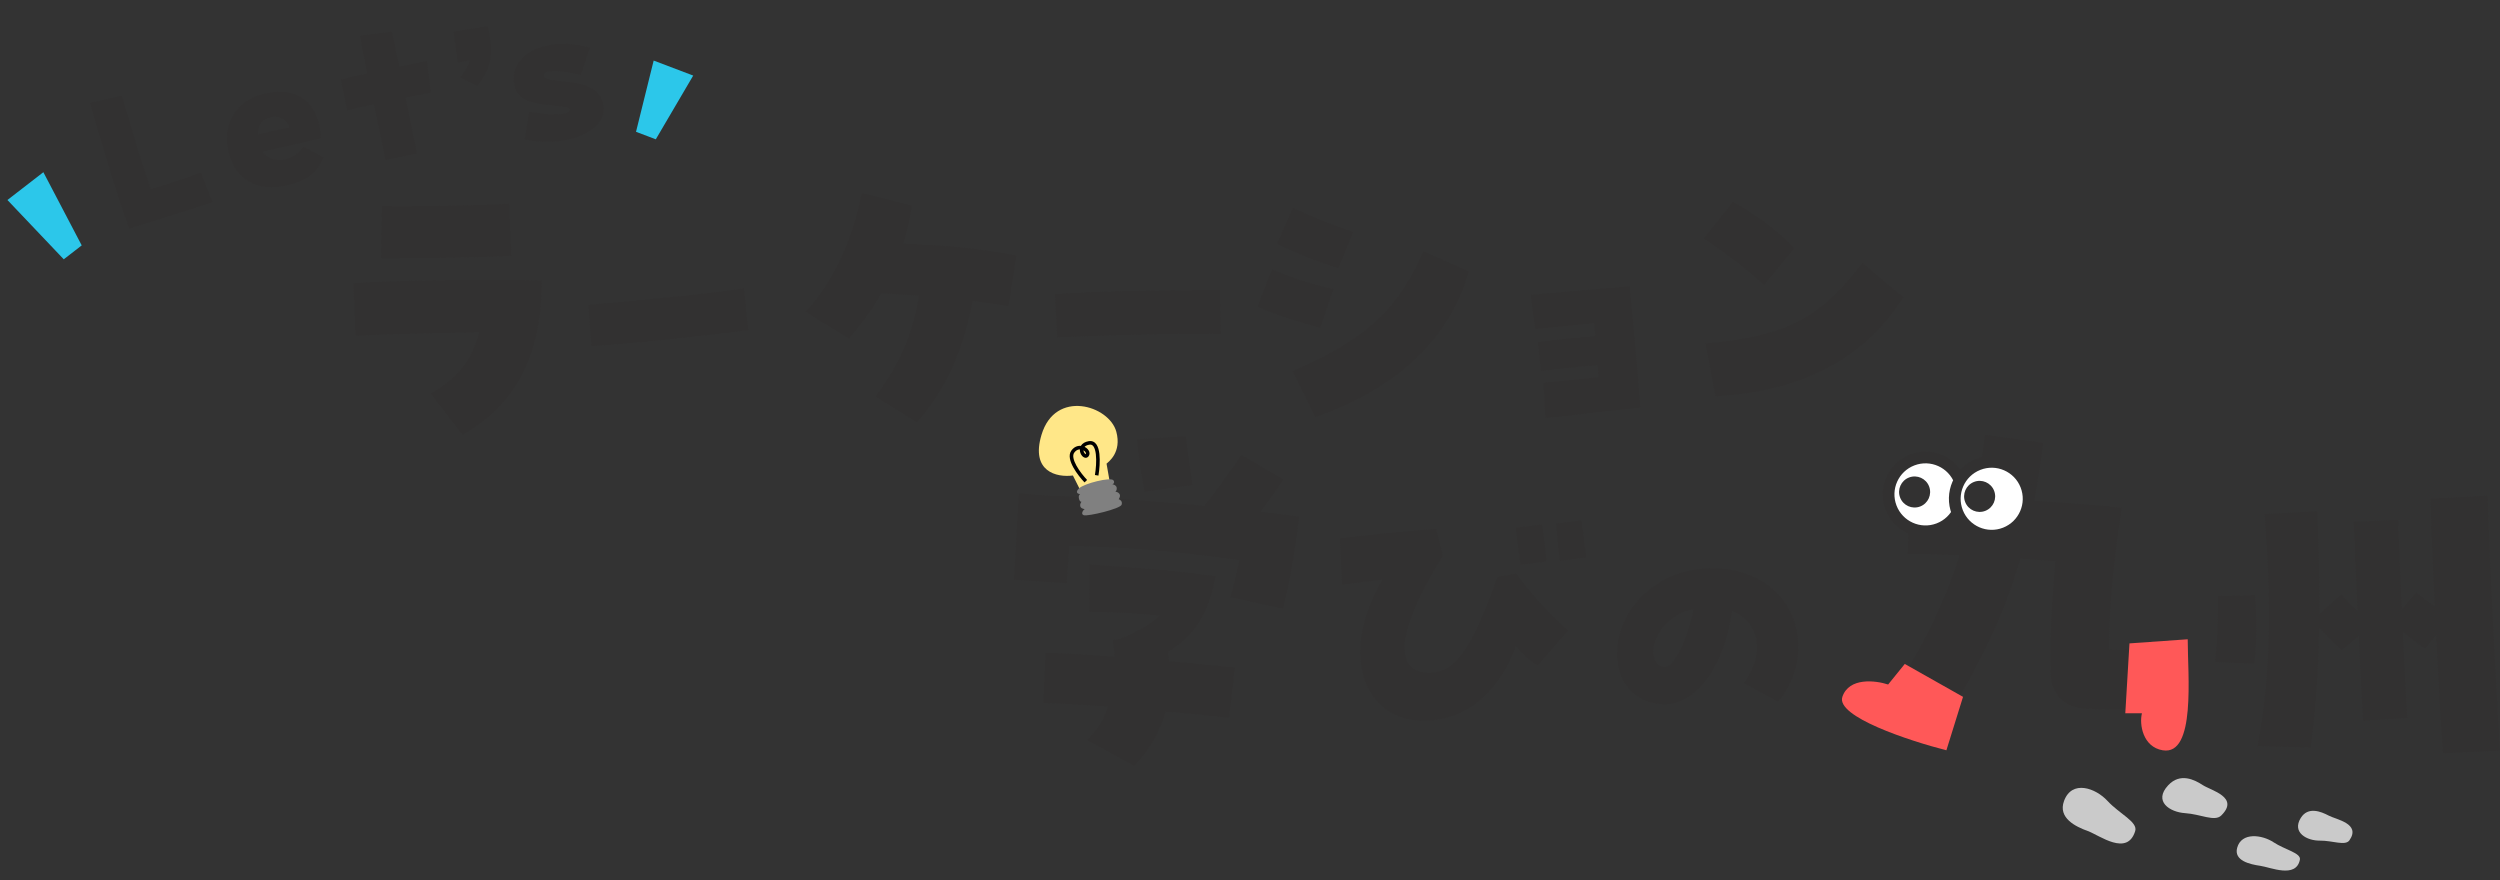 <svg width="426" height="150" viewBox="0 0 426 150" fill="none" xmlns="http://www.w3.org/2000/svg">
<rect x="0" y="0" width="426" height="150" fill="#333333" stroke="none"/>
<path d="M393.732 127.372L384.696 127.138C386.49 117.139 387.375 106.766 385.894 87.597L394.838 87.124C395.137 93.582 395.228 99.397 395.232 104.621L398.938 101.303C399.876 102.328 400.811 103.294 401.744 104.201C401.47 98.276 401.201 92.47 401.095 88.912L408.62 88.564C408.734 92.299 408.997 97.987 409.269 103.853L411.747 100.947C412.798 101.849 413.843 102.632 414.886 103.355C414.59 96.956 414.294 90.557 414.154 84.983L423.868 84.473C424.294 97.516 425.263 115.878 425.998 127.897L416.281 128.347C415.896 122.605 415.511 115.558 415.111 108.214L413.26 110.555C411.727 109.498 410.557 108.602 409.444 107.645C409.707 113.333 409.96 118.783 410.184 122.336L402.665 122.802C402.452 119.487 402.199 114.036 401.936 108.349L399.021 110.799C397.531 109.384 396.347 108.192 395.161 106.94C395.052 114.842 394.53 121.517 393.732 127.372ZM384.105 113.093L377.442 112.808C377.827 109.584 378.025 104.884 377.931 101.563L384.279 101.447C384.497 104.881 384.644 109.327 384.105 113.093Z" fill="#323131"/>
<path d="M332.714 120.878L323.585 116.51C327.64 109.924 331.206 103.177 333.905 94.613C329.787 94.433 326.349 94.367 325.095 94.399L325.347 84.215C327.722 84.265 331.84 84.445 336.514 84.728C337.194 81.46 337.768 77.935 338.24 74.088L348.155 75.448C347.701 79.045 347.208 82.326 346.609 85.349C352.403 85.715 357.944 86.125 361.546 86.516C359.836 97.782 359.387 104.698 359.381 110.706C362.628 110.821 365.964 110.567 368.994 110.228L368.866 120.422C365.329 120.849 360.365 121.108 355.135 120.721C352.52 120.527 349.562 119.057 349.444 114.729C349.289 109.209 349.592 103.41 350.23 95.632L344.253 95.19C341.22 105.733 337.177 113.008 332.714 120.878Z" fill="#323131"/>
<path d="M292.311 67.525L290.622 58.53C305.472 57.279 310.692 53.411 317.354 44.819L324.328 50.653C317.317 61.791 306.134 66.725 292.311 67.525ZM300.587 48.544C297.51 45.769 294.216 43.198 290.328 40.67L295.275 34.398C298.994 36.401 303.164 39.432 305.731 42.327L300.587 48.544Z" fill="#323131"/>
<path d="M263.352 71.224L262.994 65.221C266.197 64.886 269.227 64.613 272.386 64.283C272.363 63.634 272.291 62.946 272.215 62.215C269.047 62.459 265.666 62.813 262.561 63.224L262.044 58.281C265.287 57.898 268.757 57.535 271.832 57.258C271.751 56.484 271.719 55.748 271.647 55.061C268.266 55.414 265.058 55.706 261.588 56.068L260.844 50.236C266.814 49.699 272.033 49.284 277.692 48.78C277.975 51.488 279.063 63.194 279.536 69.446C274.069 70.061 269.131 70.577 263.352 71.224Z" fill="#323131"/>
<path d="M224.127 71.078L220.263 63.237C233.949 57.379 238.58 51.748 242.567 42.798L250.283 46.255C246.7 58.689 236.94 66.573 224.127 71.078ZM224.992 55.847C221.636 54.991 217.451 53.682 214.262 52.265L216.747 45.908C220.391 47.399 223.459 48.472 227.212 49.255L224.992 55.847ZM228.057 45.699C224.742 44.69 220.64 43.076 217.595 41.55L220.294 35.431C223.896 37.074 226.821 38.256 230.603 39.538L228.057 45.699Z" fill="#323131"/>
<path d="M207.855 49.43C205.724 49.434 198.844 49.456 191.832 49.613C187.484 49.711 183.137 49.898 179.768 50.107L180.155 57.468C188.582 57.101 203.358 56.724 208.024 56.929L207.855 49.43Z" fill="#323131"/>
<path d="M156.241 71.985L149.173 67.565C153.242 62.148 155.493 57.107 156.613 50.376C154.35 50.216 152.135 50.06 150.162 49.976C148.558 52.848 146.633 55.443 144.642 57.685L137.288 53.139C141.915 48.12 145.313 40.858 146.842 32.927L155.361 35.055C155.058 37.256 154.611 39.394 153.92 41.508C160.925 41.812 167.018 42.328 173.195 43.546L171.848 52.187C170.389 51.903 168.237 51.604 165.742 51.273C164.137 59.495 161.396 66.075 156.241 71.985Z" fill="#323131"/>
<path d="M127.5 56.263C125.478 56.513 118.948 57.312 112.279 57.997C108.142 58.422 103.997 58.763 100.776 58.966L100.267 51.937C108.304 51.282 122.365 49.88 126.767 49.129L127.5 56.263Z" fill="#323131"/>
<path d="M78.825 74.091L73.399 67.077C78.102 64.323 80.324 61.517 81.667 56.633C75.363 56.737 66.629 56.893 60.583 57.205L60.222 48.268C65.389 47.8 84.044 47.541 92.312 47.8C92.312 62.349 86.525 69.623 78.825 74.091ZM64.924 44.008L65.079 35.123C69.937 35.227 82.546 35.019 86.783 34.707L87.145 43.592C82.391 43.852 70.815 44.059 64.924 44.008Z" fill="#323131"/>
<path d="M334.5 118.742L324.574 113.137L321.738 116.64C319.612 115.94 315.074 115.379 313.94 118.742C312.805 122.105 325.283 126.216 331.664 127.851L334.5 118.742Z" fill="#FF5858"/>
<path d="M362.151 121.545L362.86 109.634L372.786 108.933C372.786 115.005 374.204 128.785 368.532 127.851C365.129 127.29 364.514 123.413 364.987 121.545H362.151Z" fill="#FF5858"/>
<circle cx="328.104" cy="84.245" r="6.291" transform="rotate(-20.759 328.104 84.245)" fill="white" stroke="#323131" stroke-width="2"/>
<circle cx="339.386" cy="84.992" r="6.291" transform="rotate(-21.523 339.386 84.992)" fill="white" stroke="#323131" stroke-width="2"/>
<circle cx="326.248" cy="83.835" r="2.646" transform="rotate(-20.759 326.248 83.835)" fill="#323131"/>
<circle cx="337.33" cy="84.586" r="2.646" transform="rotate(-21.523 337.33 84.586)" fill="#323131"/>
<path d="M359.123 136.481C357.102 134.284 353.059 132.82 351.711 136.481C350.633 139.41 353.732 140.874 355.754 141.606C357.775 142.339 362.492 146 363.84 141.606C364.316 140.053 361.145 138.677 359.123 136.481Z" fill="#CACACA"/>
<path d="M387.408 143.519C385.482 142.244 381.944 141.74 381.211 144.472C380.624 146.657 383.373 147.282 385.142 147.534C386.911 147.785 391.247 149.738 391.902 146.494C392.134 145.348 389.334 144.794 387.408 143.519Z" fill="#CACACA"/>
<path d="M372.35 138.562C369.714 138.391 366.905 136.55 369.459 133.812C371.503 131.622 373.943 132.858 375.348 133.779C376.752 134.699 381.671 135.847 378.501 138.96C377.38 140.061 374.986 138.732 372.35 138.562Z" fill="#CACACA"/>
<path d="M395.292 143.243C393.126 143.269 390.502 141.882 392.047 139.384C393.284 137.386 395.495 138.282 396.807 138.975C398.119 139.668 402.32 140.328 400.347 143.185C399.65 144.195 397.459 143.218 395.292 143.243Z" fill="#CACACA"/>
<path d="M89.416 23.734L90.18 19.01C94.577 19.841 97.141 19.551 97.103 18.706C97.08 18.098 95.771 18.197 92.443 17.759C89.915 17.395 87.528 16.728 87.54 13.318C87.518 10.733 89.71 8.475 93.339 7.726C95.333 7.315 97.761 7.359 100.508 8.122L98.978 12.765C93.682 11.54 92.686 12.325 92.636 12.744C92.523 13.517 93.983 13.659 96.144 13.895C100.362 14.354 102.246 15.226 102.806 17.939C103.379 20.717 100.545 23.006 96.558 23.828C94.4 24.273 91.913 24.275 89.416 23.734Z" fill="#323131"/>
<path d="M81.334 14.648L78.417 13.218C79.278 12.093 79.724 11.394 80.079 10.27L78.008 10.646C77.779 8.926 77.504 7.11 77.276 5.39L83.11 4.446C83.328 5.327 83.466 6.116 83.567 6.877C83.937 9.656 83.523 11.866 81.334 14.648Z" fill="#323131"/>
<path d="M65.7 27.252C65.17 24.669 64.433 21.243 63.721 17.777C61.661 18.2 59.903 18.595 59.158 18.782L58.084 13.552C58.731 13.385 60.489 12.99 62.608 12.521C62.111 10.101 61.648 7.846 61.318 6.073L66.8 5.391C66.9 5.881 67.397 8.301 68.028 11.374C70.179 10.898 72.043 10.515 72.736 10.407L73.424 15.751C72.836 15.872 71.136 16.221 69.109 16.637C69.881 20.397 70.653 24.157 71.062 26.151L65.7 27.252Z" fill="#323131"/>
<path d="M48.294 31.715C43.503 32.605 39.751 30.315 38.855 25.491C37.965 20.701 40.568 17.535 43.621 16.425C44.351 16.154 45.061 15.954 45.783 15.82C49.884 15.058 53.529 16.588 54.48 21.706C54.547 22.067 54.66 22.861 54.69 23.569C51.505 24.33 47.848 25.111 44.722 25.827C45.816 27.695 49.569 27.982 51.731 25.001L55.09 26.821C54.11 29.583 51.772 31.069 48.294 31.715ZM43.971 22.878C45.441 22.571 47.66 22.091 49.354 21.708C48.535 19.857 47.17 19.636 45.697 20.113C44.475 20.476 43.977 21.451 43.971 22.878Z" fill="#323131"/>
<path d="M22.015 38.953C20.604 35.056 19.017 29.992 17.686 25.548C16.719 22.319 15.879 19.4 15.356 17.536L20.778 16.33C23.15 24.364 23.453 25.492 25.685 32.245C29.042 31.239 30.739 30.626 34.25 29.435L36.208 34.458C32.719 35.607 30.171 36.406 22.015 38.953Z" fill="#323131"/>
<path d="M302.985 119.582L297.171 116.395C300.813 111.471 299.906 106.046 295.155 104.105C293.753 113.928 288.704 120.51 282.984 119.982C278.735 119.583 275.954 116.729 275.596 112.385C274.974 104.854 281.265 97.628 290.095 96.899C298.552 96.202 305.697 100.861 306.377 109.095C306.691 112.902 305.457 116.67 302.985 119.582ZM283.633 113.68C285.149 113.846 287.585 108.979 288.575 103.773C283.897 104.743 281.592 108.682 281.725 111.296C281.803 112.247 282.161 113.551 283.633 113.68Z" fill="#323131"/>
<path d="M243.007 122.801C232.562 123.123 227.981 111.765 235.546 98.787C233.462 99.001 231.379 99.264 228.703 99.645L228.31 91.742C233.222 91.192 238.528 90.531 244.739 90.141L245.874 94.686C237.998 107.274 237.185 114.816 243.75 114.614C248.077 114.481 250.795 110.614 255.195 98.282L258.364 97.736C261.168 101.483 263.331 103.855 267.176 107.471L262.033 113.404C260.816 112.695 259.587 111.587 258.298 110.134C255.357 118.09 249.87 122.59 243.007 122.801ZM259.064 96.221C258.928 95.03 258.657 92.699 258.322 89.921L262.786 89.386C263.093 91.268 263.384 94.246 263.528 95.685L259.064 96.221ZM265.764 95.566C265.608 93.729 265.275 91.002 265.121 89.214L269.485 88.681C269.672 89.92 270.001 92.499 270.276 94.979L265.764 95.566Z" fill="#323131"/>
<path d="M195.024 83.78C194.234 79.173 193.928 77.239 193.735 74.859L202.062 74.325C202.475 77.646 202.71 79.638 203.223 82.642L195.024 83.78ZM172.782 98.786L173.611 84.067L178.796 84.501C185.761 84.605 194.869 85.205 205.225 86.202C206.869 84.154 209.527 80.512 211.533 77.519L218.699 81.708C218.004 82.746 217.005 84.21 214.801 87.246C216.971 87.483 219.206 87.726 221.369 88.028C220.614 94.367 219.786 98.995 218.626 103.717L209.666 101.758C210.233 99.526 210.756 97.683 211.195 95.437C200.697 93.965 192.44 93.262 182.198 92.998C182.008 95.336 181.888 97.616 181.762 99.372L172.782 98.786ZM193.29 130.509L185.244 126.093C186.903 124.505 188.08 122.602 188.837 120.391C184.794 120.147 181.014 119.866 177.794 119.777L178.144 111.231C181.3 111.313 185.343 111.557 189.89 111.921C189.875 110.871 189.789 109.879 189.619 109.074L190.732 108.933C194.391 107.366 195.98 106.426 197.631 104.902C193.226 104.422 190.198 104.354 185.623 104.248L185.661 96.193C196.882 96.957 200.145 97.247 207.146 98.207C205.859 104.685 203.669 108.181 199.025 111.082L199.239 112.678C203.204 113.045 207.169 113.412 210.425 113.766L209.429 122.307C206.237 121.96 202.471 121.549 198.626 121.261C197.677 124.631 195.849 127.773 193.29 130.509Z" fill="#323131"/>
<path d="M7.39 29.342L1.266 34.08L10.863 44.184L13.925 41.815L7.39 29.342Z" fill="#2CC7EA"/>
<path d="M111.385 10.32L118.123 12.878L111.747 23.739L108.378 22.46L111.385 10.32Z" fill="#2CC7EA"/>
<path d="M182.824 81.024L184.381 84.132L189.186 82.615L188.555 79.007C188.845 78.731 191.179 77.112 190.219 73.562C189.01 69.085 179.815 66.256 177.469 74.103C175.593 80.38 180.071 81.393 182.824 81.024Z" fill="#FFE788"/>
<path d="M183.881 83.205C183.186 83.867 183.597 84.156 184.053 84.189C183.854 84.337 183.783 84.574 183.84 84.902C183.897 85.23 184.064 85.539 184.283 85.501C184.193 85.629 184.012 85.886 184.07 86.214C184.135 86.585 184.493 86.703 184.84 86.755C184.531 86.922 184.114 87.626 184.685 87.797C185.398 88.01 190.916 86.706 191.129 85.993C191.3 85.422 190.867 85.137 190.629 85.066C190.719 84.938 190.888 84.615 190.842 84.353C190.796 84.091 190.4 83.754 190.072 83.812C190.162 83.683 190.35 83.47 190.285 83.099C190.227 82.77 189.842 82.5 189.514 82.557C189.623 82.538 190.044 82.272 189.727 81.844C189.285 81.245 184.75 82.377 183.881 83.205Z" fill="#808080"/>
<path d="M185.518 75.175C185.8 75.126 186.062 75.155 186.295 75.263C186.526 75.37 186.707 75.545 186.847 75.753C187.122 76.162 187.266 76.735 187.336 77.337C187.479 78.55 187.341 80.042 187.173 81.042L186.874 80.992L186.574 80.942C186.738 79.968 186.866 78.54 186.733 77.408C186.666 76.837 186.537 76.38 186.344 76.092C186.25 75.953 186.148 75.863 186.039 75.813C185.933 75.763 185.799 75.742 185.623 75.773C185.196 75.847 184.949 75.993 184.808 76.146C185.109 76.289 185.366 76.511 185.517 76.772C185.678 77.054 185.729 77.415 185.507 77.731C185.396 77.888 185.236 77.994 185.043 78.007C184.862 78.02 184.701 77.948 184.578 77.858C184.333 77.68 184.14 77.366 184.056 77.028C184.02 76.886 184.004 76.731 184.012 76.573C183.935 76.574 183.857 76.583 183.78 76.602C183.534 76.661 183.271 76.819 183.039 77.149C182.887 77.365 182.843 77.666 182.917 78.059C182.99 78.453 183.176 78.901 183.432 79.364C183.944 80.29 184.7 81.216 185.241 81.783L184.801 82.202C184.238 81.61 183.446 80.643 182.902 79.658C182.63 79.166 182.411 78.654 182.32 78.171C182.23 77.69 182.261 77.201 182.542 76.8C182.851 76.36 183.236 76.108 183.638 76.012C183.823 75.967 184.007 75.957 184.184 75.973C184.196 75.952 184.209 75.932 184.223 75.911C184.461 75.547 184.888 75.285 185.518 75.175ZM184.619 76.731C184.624 76.781 184.633 76.832 184.645 76.882C184.703 77.111 184.828 77.29 184.935 77.368C184.964 77.388 184.983 77.397 184.994 77.4C184.998 77.396 185.004 77.391 185.01 77.382C185.059 77.313 185.072 77.216 184.991 77.075C184.921 76.954 184.791 76.827 184.619 76.731Z" fill="black"/>
</svg>
